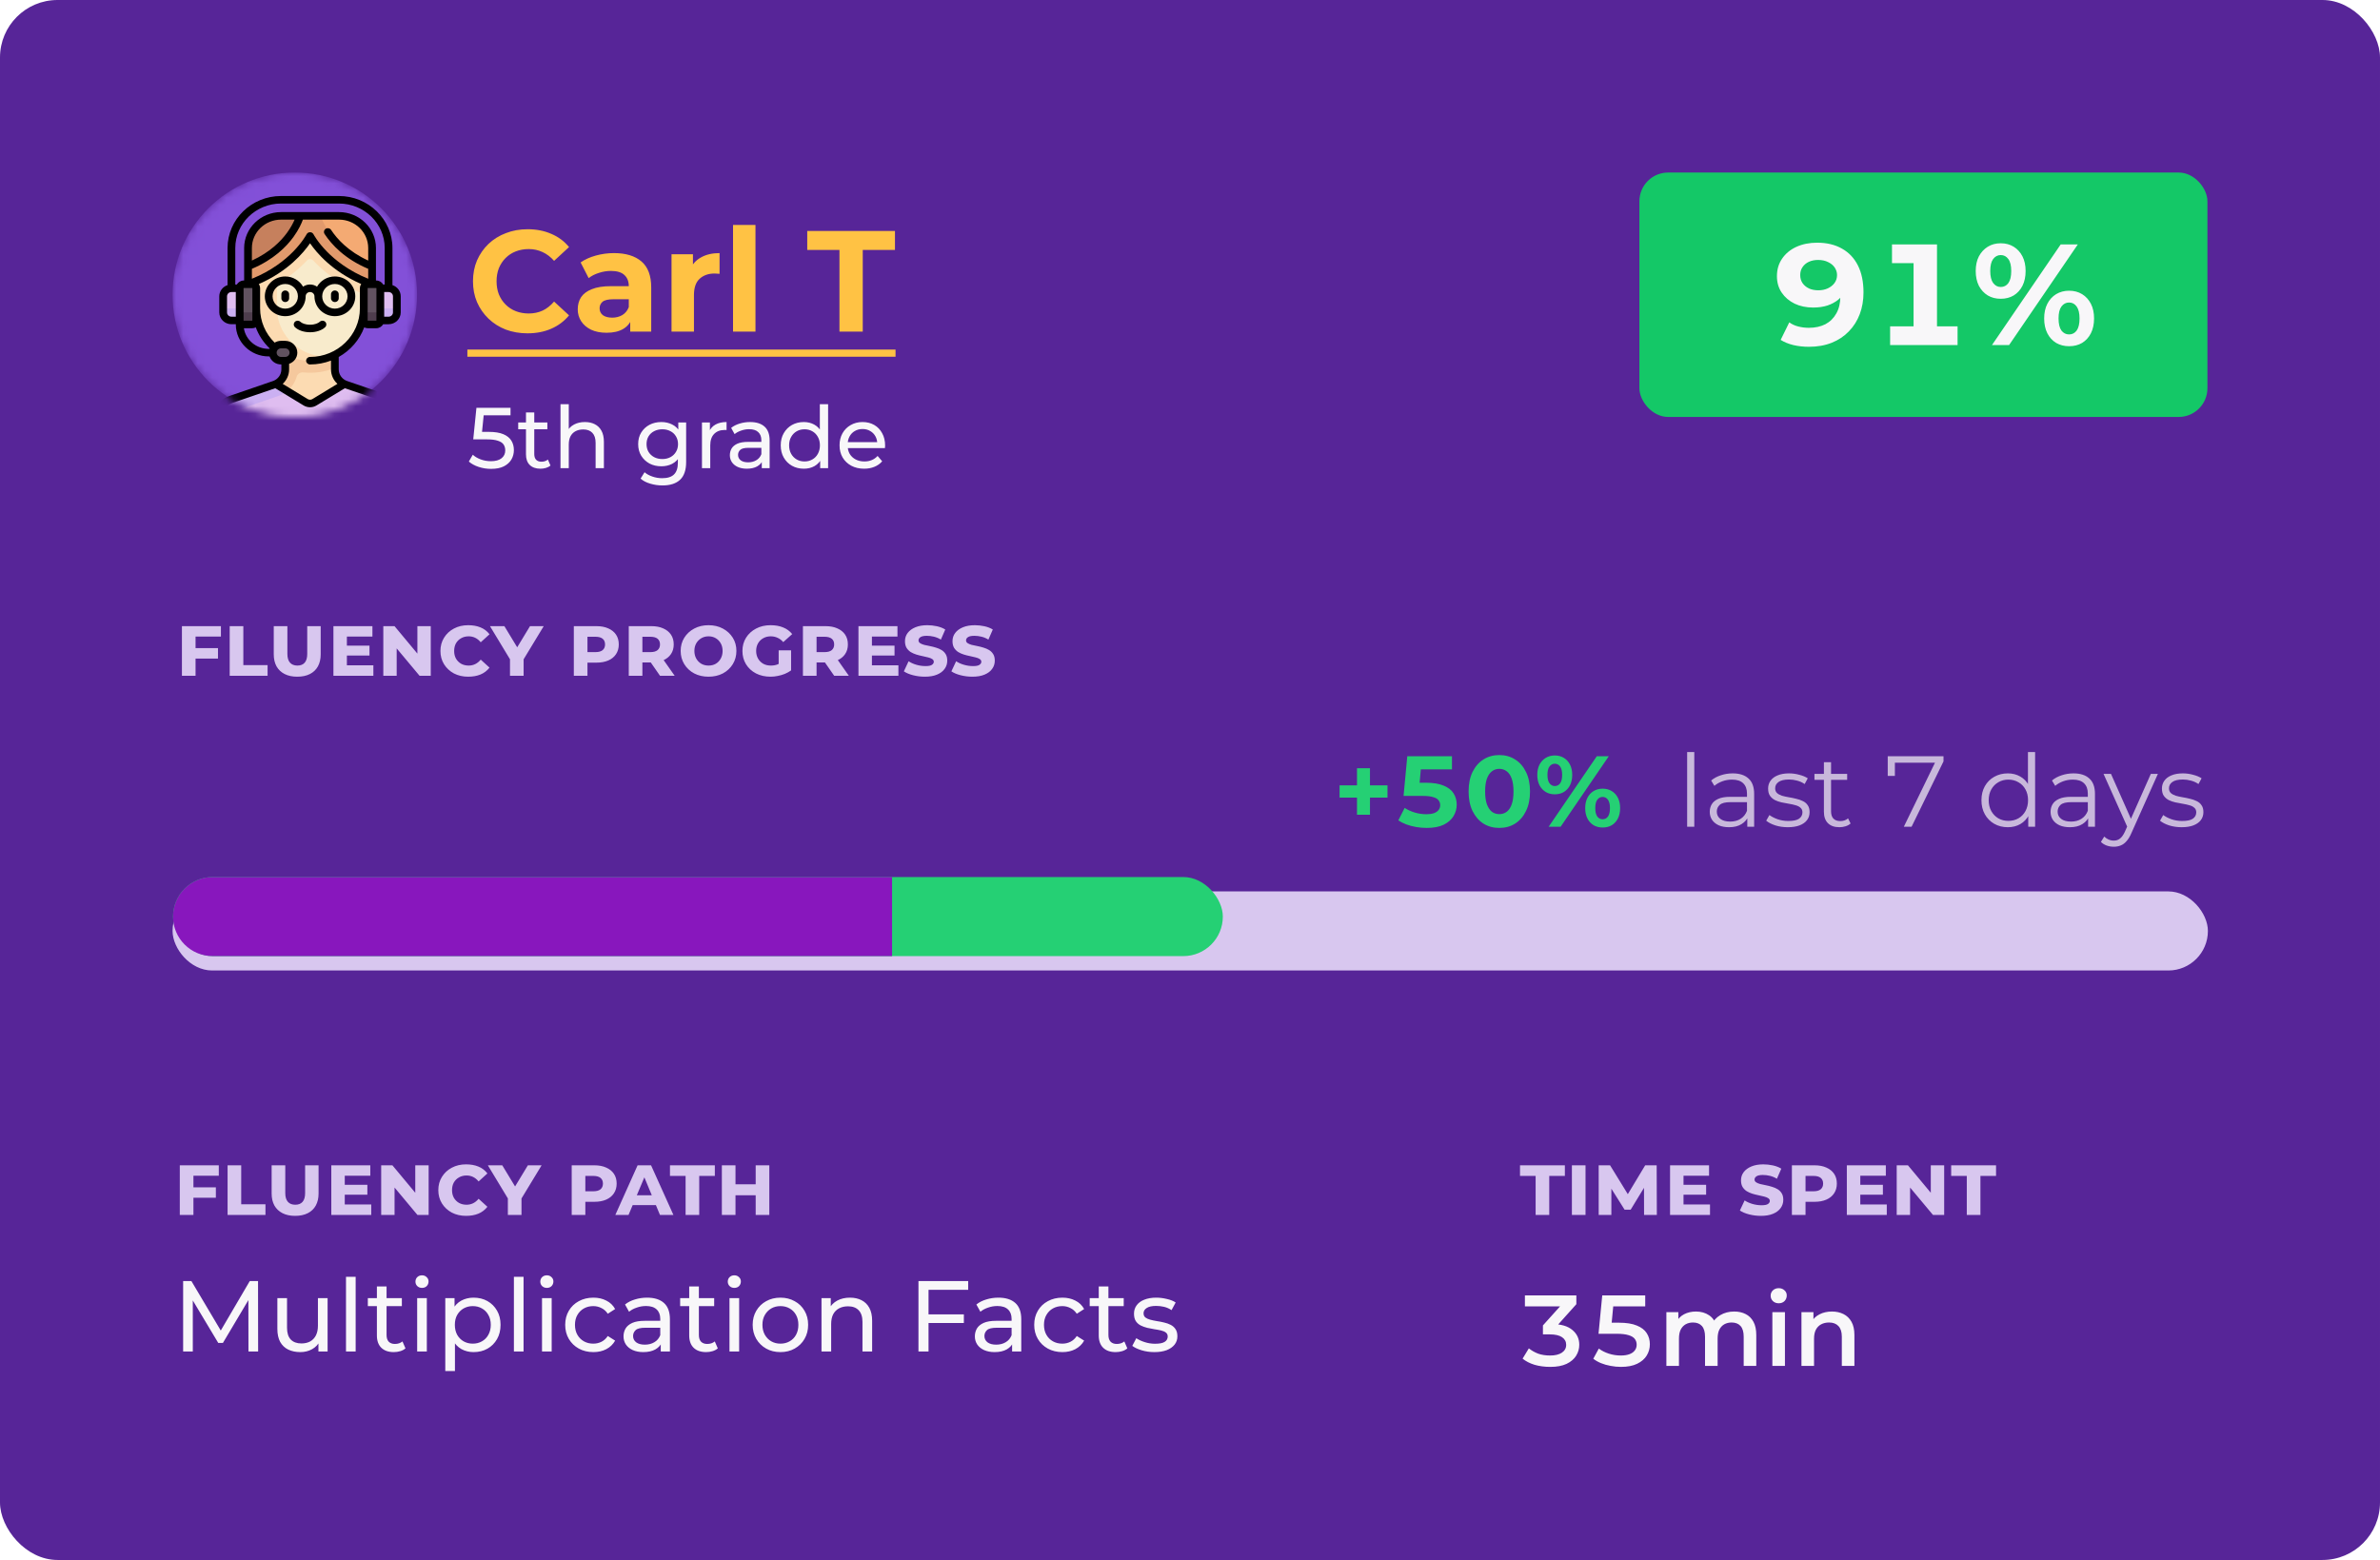 <?xml version="1.0" encoding="utf-8"?><svg width="331" height="217" viewBox="0 0 331 217" fill="none" xmlns="http://www.w3.org/2000/svg">
<g clip-path="url(#clip0_3243_2954)">
<rect width="331" height="217" rx="8" fill="#572598"/>
<mask id="mask0_3243_2954" style="mask-type:alpha" maskUnits="userSpaceOnUse" x="24" y="24" width="34" height="34">
<circle cx="41" cy="41" r="16.5" fill="#D9D9D9" stroke="black"/>
</mask>
<g mask="url(#mask0_3243_2954)">
<circle cx="41" cy="41" r="17" fill="#8350D8"/>
<path d="M46.573 51.388V50.59H40.298L38.888 54.216L42.979 59.443L47.905 53.418C47.099 53.054 46.573 52.265 46.573 51.388Z" fill="#FCDBB2"/>
<path d="M38.136 53.498L37.797 53.614L38.489 55.185L39.024 54.948C39.316 54.819 39.559 54.682 39.768 54.53C40.501 54.001 41.022 53.245 41.257 52.404C41.367 52.01 41.765 51.759 42.182 51.802C43.696 51.959 45.184 51.74 46.573 51.19V47.934H39.671V51.387C39.671 52.336 39.056 53.182 38.136 53.498Z" fill="#F5C89D"/>
<path d="M43.122 50.104C38.993 50.104 36.843 46.916 36.843 42.898V31.706H48.664L51.224 35.893L50.599 42.898C50.599 46.532 47.862 49.544 44.283 50.086C44.283 50.086 43.517 50.104 43.122 50.104Z" fill="#F8EBCC"/>
<path d="M35.645 42.898C35.645 46.916 38.993 50.174 43.122 50.174C44.02 50.174 44.877 50.012 45.674 49.73L44.372 49.533C41.036 49.031 38.521 46.178 38.521 42.898V39.843C38.521 39.65 38.629 39.469 38.81 39.359C40.274 38.473 41.583 37.418 42.7 36.222C42.808 36.106 42.957 36.043 43.12 36.043C43.286 36.043 43.438 36.108 43.548 36.226C44.818 37.587 47.035 39.49 50.382 40.825L50.6 40.912V31.706H35.645V42.898Z" fill="#FCDBB2"/>
<path d="M34.494 39.54C40.821 37.302 43.122 32.825 43.122 32.825C43.122 32.825 45.423 37.302 51.749 39.54V37.018L44.564 30.027H41.68L34.494 37.018V39.54Z" fill="#E29A6C"/>
<path d="M47.149 30.027H44.564C45.848 33.224 48.464 35.769 51.75 37.018V34.504C51.75 32.031 49.69 30.027 47.149 30.027Z" fill="#F4AA73"/>
<path d="M39.096 30.027H41.68C40.396 33.224 37.78 35.769 34.494 37.018V34.504C34.494 32.031 36.554 30.027 39.096 30.027Z" fill="#C6805D"/>
<path d="M52.9 43.458V40.1H54.051C54.686 40.1 55.201 40.601 55.201 41.219V42.898L52.9 43.458Z" fill="#DFBDF0"/>
<path d="M55.201 43.457C55.201 44.075 54.685 44.576 54.05 44.576H51.749V42.897H55.201V43.457Z" fill="#CBB0F2"/>
<path d="M39.671 47.934H39.096C38.46 47.934 37.945 48.435 37.945 49.053C37.945 49.672 38.46 50.173 39.096 50.173H39.671C40.306 50.173 40.821 49.672 40.821 49.053C40.821 48.435 40.306 47.934 39.671 47.934Z" fill="#615260"/>
<path d="M33.344 43.458V40.1H32.194C31.559 40.1 31.044 40.601 31.044 41.219V42.898L33.344 43.458Z" fill="#DFBDF0"/>
<path d="M31.044 43.457C31.044 44.075 31.559 44.576 32.194 44.576H34.495V42.897H31.044V43.457Z" fill="#CBB0F2"/>
<path d="M33.92 39.54H35.07C35.388 39.54 35.645 39.79 35.645 40.099V43.457L34.495 44.017L33.344 43.457V40.099C33.344 39.79 33.602 39.54 33.92 39.54Z" fill="#615260"/>
<path d="M33.344 43.457V44.576C33.344 44.885 33.602 45.136 33.92 45.136H35.07C35.388 45.136 35.645 44.885 35.645 44.576V43.457H33.344Z" fill="#4E3D4D"/>
<path d="M51.175 39.54H52.325C52.643 39.54 52.9 39.79 52.9 40.099V43.457L51.75 44.017L50.599 43.457V40.099C50.599 39.79 50.857 39.54 51.175 39.54Z" fill="#615260"/>
<path d="M50.599 43.457V44.576C50.599 44.885 50.857 45.136 51.175 45.136H52.325C52.643 45.136 52.9 44.885 52.9 44.576V43.457H50.599Z" fill="#4E3D4D"/>
<path d="M54.048 55.538L48.108 53.498C48.055 53.48 48.006 53.454 47.955 53.433L43.862 55.922C43.409 56.197 42.834 56.197 42.38 55.922L38.288 53.433C38.237 53.455 38.188 53.48 38.136 53.498L32.195 55.538C30.815 56.012 29.892 57.281 29.892 58.705L31.618 62.485H56.35V58.705C56.35 57.281 55.428 56.012 54.048 55.538Z" fill="#DFBDF0"/>
<path d="M32.77 57.122L38.71 55.082C39.156 54.929 39.556 54.698 39.908 54.418L38.288 53.433C38.238 53.455 38.189 53.48 38.136 53.498L32.196 55.538C30.816 56.012 29.893 57.281 29.893 58.705V62.485H31.619V58.705C31.619 57.994 32.082 57.358 32.77 57.122Z" fill="#CBB0F2"/>
<path d="M39.671 40.408C39.373 40.408 39.132 40.642 39.132 40.932V41.491C39.132 41.781 39.373 42.015 39.671 42.015C39.968 42.015 40.209 41.781 40.209 41.491V40.932C40.209 40.642 39.968 40.408 39.671 40.408Z" fill="black"/>
<path d="M45.224 45.508C45.436 45.305 45.438 44.973 45.23 44.767C45.021 44.562 44.68 44.559 44.469 44.763C44.272 44.951 43.801 45.171 43.121 45.171C42.441 45.171 41.97 44.951 41.773 44.763C41.562 44.559 41.221 44.562 41.013 44.767C40.804 44.973 40.806 45.305 41.018 45.508C41.481 45.953 42.267 46.218 43.121 46.218C43.975 46.218 44.761 45.953 45.224 45.508Z" fill="black"/>
<path d="M42.509 41.219C42.509 40.891 42.784 40.623 43.121 40.623C43.459 40.623 43.734 40.891 43.734 41.219C43.734 42.742 45.007 43.981 46.572 43.981C48.138 43.981 49.411 42.742 49.411 41.219C49.411 39.696 48.138 38.457 46.572 38.457C45.508 38.457 44.578 39.031 44.093 39.877C43.818 39.688 43.483 39.576 43.121 39.576C42.76 39.576 42.425 39.688 42.15 39.877C41.664 39.031 40.735 38.457 39.67 38.457C38.105 38.457 36.832 39.696 36.832 41.219C36.832 42.742 38.105 43.981 39.67 43.981C41.236 43.981 42.509 42.742 42.509 41.219ZM46.572 39.504C47.544 39.504 48.335 40.274 48.335 41.219C48.335 42.165 47.544 42.934 46.572 42.934C45.601 42.934 44.81 42.165 44.81 41.219C44.81 40.274 45.601 39.504 46.572 39.504ZM39.67 42.934C38.699 42.934 37.908 42.165 37.908 41.219C37.908 40.274 38.699 39.504 39.67 39.504C40.642 39.504 41.433 40.274 41.433 41.219C41.433 42.165 40.642 42.934 39.67 42.934Z" fill="black"/>
<path d="M46.572 42.015C46.869 42.015 47.11 41.781 47.11 41.491V40.932C47.11 40.642 46.869 40.408 46.572 40.408C46.275 40.408 46.034 40.642 46.034 40.932V41.491C46.034 41.781 46.275 42.015 46.572 42.015Z" fill="black"/>
<path d="M54.227 55.045L48.286 53.005C47.583 52.763 47.11 52.113 47.11 51.388V49.656C48.739 48.739 50.008 47.282 50.655 45.538C50.808 45.616 50.982 45.66 51.166 45.66H52.316C52.735 45.66 53.1 45.434 53.29 45.101H54.042C54.973 45.101 55.73 44.364 55.73 43.458V41.219C55.73 40.496 55.248 39.882 54.58 39.663V34.504C54.58 30.512 51.242 27.265 47.14 27.265H39.087C34.985 27.265 31.647 30.512 31.647 34.504V39.662C30.979 39.882 30.497 40.496 30.497 41.219V43.458C30.497 44.364 31.254 45.1 32.185 45.1H32.797V45.137C32.797 47.585 34.845 49.578 37.362 49.578H37.487C37.713 50.227 38.344 50.697 39.087 50.697H39.132V51.388C39.132 52.113 38.659 52.763 37.956 53.005L32.016 55.045C30.424 55.592 29.354 57.062 29.354 58.705V62.485C29.354 62.774 29.595 63.009 29.892 63.009C30.189 63.009 30.43 62.774 30.43 62.485V58.705C30.43 58.337 30.504 57.981 30.64 57.652L33.217 59.444C33.679 59.765 33.955 60.286 33.955 60.839V62.485C33.955 62.774 34.196 63.009 34.493 63.009C34.791 63.009 35.032 62.774 35.032 62.485V60.839C35.032 59.949 34.587 59.109 33.843 58.591L31.219 56.768C31.531 56.443 31.924 56.187 32.374 56.032L38.281 54.004L42.226 56.402C42.498 56.568 42.81 56.65 43.121 56.65C43.433 56.65 43.744 56.568 44.016 56.402L47.961 54.004L53.869 56.032C54.319 56.187 54.711 56.443 55.023 56.768L52.4 58.591C51.655 59.109 51.211 59.949 51.211 60.839V62.485C51.211 62.774 51.452 63.009 51.749 63.009C52.046 63.009 52.287 62.774 52.287 62.485V60.839C52.287 60.286 52.563 59.765 53.025 59.444L55.603 57.652C55.738 57.981 55.812 58.337 55.812 58.705V62.485C55.812 62.774 56.053 63.009 56.35 63.009C56.647 63.009 56.888 62.774 56.888 62.485V58.705C56.888 57.062 55.819 55.591 54.227 55.045ZM33.874 44.577V40.1C33.874 40.08 33.89 40.064 33.911 40.064H35.061C35.082 40.064 35.098 40.08 35.098 40.1V44.577C35.098 44.597 35.082 44.613 35.061 44.613H33.911C33.89 44.613 33.874 44.597 33.874 44.577ZM35.032 38.775V37.395C38.071 36.116 39.849 34.292 40.812 32.965C41.57 31.922 41.955 31.022 42.125 30.55H47.147C49.388 30.55 51.21 32.324 51.21 34.504V36.246C48.453 34.985 46.888 33.258 46.046 31.982C45.886 31.739 45.553 31.668 45.303 31.825C45.053 31.981 44.98 32.305 45.141 32.548C46.107 34.012 47.937 36.018 51.21 37.395V38.775C48.46 37.67 46.593 36.143 45.484 35.015C44.176 33.683 43.607 32.6 43.602 32.591C43.511 32.413 43.325 32.302 43.122 32.302C43.121 32.302 43.121 32.302 43.121 32.302C42.918 32.302 42.732 32.413 42.64 32.59C42.635 32.6 42.066 33.683 40.758 35.015C39.649 36.144 37.782 37.67 35.032 38.775ZM35.032 36.246V34.504C35.032 32.324 36.854 30.55 39.095 30.55H40.972C40.78 31 40.446 31.662 39.902 32.403C39.066 33.543 37.56 35.089 35.032 36.246ZM52.316 44.613H51.166C51.145 44.613 51.129 44.597 51.129 44.577V40.1C51.129 40.08 51.145 40.064 51.166 40.064H52.316C52.337 40.064 52.353 40.08 52.353 40.1V44.577C52.353 44.597 52.337 44.613 52.316 44.613ZM54.654 43.458C54.654 43.786 54.379 44.053 54.042 44.053H53.43V40.624H54.042C54.38 40.624 54.654 40.891 54.654 41.219V43.458ZM39.087 28.312H47.14C50.649 28.312 53.504 31.09 53.504 34.504V39.576H53.29C53.1 39.243 52.735 39.017 52.316 39.017H52.287V34.504C52.287 31.746 49.981 29.503 47.147 29.503H39.095C36.261 29.503 33.955 31.746 33.955 34.504V39.017H33.911C33.492 39.017 33.127 39.243 32.937 39.576H32.723V34.504C32.724 31.09 35.578 28.312 39.087 28.312ZM32.185 44.053C31.848 44.053 31.573 43.786 31.573 43.458V41.219C31.573 40.891 31.848 40.624 32.185 40.624H32.797V44.053H32.185ZM33.915 45.66H35.061C35.246 45.66 35.42 45.615 35.574 45.538C35.98 46.636 36.638 47.643 37.509 48.472C37.501 48.491 37.494 48.511 37.487 48.53H37.362C35.621 48.53 34.175 47.284 33.915 45.66ZM38.475 49.054C38.475 48.726 38.75 48.458 39.087 48.458H39.663C40 48.458 40.275 48.726 40.275 49.054C40.275 49.383 40 49.65 39.663 49.65H39.087C38.75 49.65 38.475 49.382 38.475 49.054ZM43.446 55.514C43.248 55.634 42.994 55.634 42.797 55.514L39.315 53.397C39.872 52.886 40.208 52.164 40.208 51.388V50.608C40.872 50.387 41.351 49.774 41.351 49.054C41.351 48.148 40.593 47.411 39.663 47.411H39.087C38.76 47.411 38.454 47.503 38.195 47.66C36.907 46.399 36.175 44.683 36.175 42.898C36.175 42.898 36.175 42.898 36.175 42.898V40.1C36.175 39.883 36.108 39.682 35.995 39.513C40.057 37.741 42.234 35.133 43.121 33.84C44.007 35.132 46.181 37.736 50.235 39.508C50.12 39.678 50.053 39.881 50.053 40.1V42.888C50.053 42.893 50.052 42.898 50.052 42.903C50.049 46.623 46.936 49.65 43.113 49.65C42.816 49.65 42.575 49.884 42.575 50.173C42.575 50.462 42.816 50.697 43.113 50.697C44.143 50.697 45.128 50.507 46.034 50.16V51.388C46.034 52.164 46.37 52.886 46.927 53.397L43.446 55.514Z" fill="black"/>
</g>
<g filter="url(#filter0_d_3243_2954)">
<path d="M73.36 43.24C72.28 43.24 71.273 43.067 70.34 42.72C69.42 42.36 68.62 41.853 67.94 41.2C67.26 40.547 66.727 39.78 66.34 38.9C65.967 38.02 65.78 37.053 65.78 36C65.78 34.947 65.967 33.98 66.34 33.1C66.727 32.22 67.26 31.453 67.94 30.8C68.633 30.147 69.44 29.647 70.36 29.3C71.28 28.94 72.287 28.76 73.38 28.76C74.593 28.76 75.687 28.973 76.66 29.4C77.647 29.813 78.473 30.427 79.14 31.24L77.06 33.16C76.58 32.613 76.047 32.207 75.46 31.94C74.873 31.66 74.233 31.52 73.54 31.52C72.887 31.52 72.287 31.627 71.74 31.84C71.193 32.053 70.72 32.36 70.32 32.76C69.92 33.16 69.607 33.633 69.38 34.18C69.167 34.727 69.06 35.333 69.06 36C69.06 36.667 69.167 37.273 69.38 37.82C69.607 38.367 69.92 38.84 70.32 39.24C70.72 39.64 71.193 39.947 71.74 40.16C72.287 40.373 72.887 40.48 73.54 40.48C74.233 40.48 74.873 40.347 75.46 40.08C76.047 39.8 76.58 39.38 77.06 38.82L79.14 40.74C78.473 41.553 77.647 42.173 76.66 42.6C75.687 43.027 74.587 43.24 73.36 43.24ZM87.649 43V40.9L87.449 40.44V36.68C87.449 36.013 87.243 35.493 86.829 35.12C86.429 34.747 85.809 34.56 84.969 34.56C84.396 34.56 83.829 34.653 83.269 34.84C82.723 35.013 82.256 35.253 81.869 35.56L80.749 33.38C81.336 32.967 82.043 32.647 82.869 32.42C83.696 32.193 84.536 32.08 85.389 32.08C87.029 32.08 88.303 32.467 89.209 33.24C90.116 34.013 90.569 35.22 90.569 36.86V43H87.649ZM84.369 43.16C83.529 43.16 82.809 43.02 82.209 42.74C81.609 42.447 81.149 42.053 80.829 41.56C80.509 41.067 80.349 40.513 80.349 39.9C80.349 39.26 80.503 38.7 80.809 38.22C81.129 37.74 81.629 37.367 82.309 37.1C82.989 36.82 83.876 36.68 84.969 36.68H87.829V38.5H85.309C84.576 38.5 84.069 38.62 83.789 38.86C83.523 39.1 83.389 39.4 83.389 39.76C83.389 40.16 83.543 40.48 83.849 40.72C84.169 40.947 84.603 41.06 85.149 41.06C85.669 41.06 86.136 40.94 86.549 40.7C86.963 40.447 87.263 40.08 87.449 39.6L87.929 41.04C87.703 41.733 87.289 42.26 86.689 42.62C86.089 42.98 85.316 43.16 84.369 43.16ZM93.393 43V32.24H96.373V35.28L95.953 34.4C96.273 33.64 96.787 33.067 97.493 32.68C98.2 32.28 99.06 32.08 100.073 32.08V34.96C99.94 34.947 99.82 34.94 99.713 34.94C99.606 34.927 99.493 34.92 99.373 34.92C98.52 34.92 97.826 35.167 97.293 35.66C96.773 36.14 96.513 36.893 96.513 37.92V43H93.393ZM101.948 43V28.16H105.068V43H101.948ZM116.748 43V31.64H112.268V29H124.468V31.64H119.988V43H116.748Z" fill="#FFC244"/>
<path d="M65 45.5H124.548V46.5H65V45.5Z" fill="#FFC244"/>
</g>
<g filter="url(#filter1_d_3243_2954)">
<path d="M68.288 62.096C67.696 62.096 67.12 62.004 66.56 61.82C66.008 61.636 65.556 61.388 65.204 61.076L65.756 60.128C66.036 60.392 66.4 60.608 66.848 60.776C67.296 60.944 67.772 61.028 68.276 61.028C68.916 61.028 69.408 60.892 69.752 60.62C70.096 60.348 70.268 59.984 70.268 59.528C70.268 59.216 70.192 58.944 70.04 58.712C69.888 58.48 69.624 58.304 69.248 58.184C68.88 58.056 68.372 57.992 67.724 57.992H65.816L66.26 53.6H71V54.644H66.704L67.328 54.056L66.98 57.524L66.356 56.948H67.976C68.816 56.948 69.492 57.056 70.004 57.272C70.516 57.488 70.888 57.788 71.12 58.172C71.352 58.548 71.468 58.984 71.468 59.48C71.468 59.96 71.352 60.4 71.12 60.8C70.888 61.192 70.536 61.508 70.064 61.748C69.6 61.98 69.008 62.096 68.288 62.096ZM75.167 62.072C74.527 62.072 74.031 61.9 73.679 61.556C73.327 61.212 73.151 60.72 73.151 60.08V54.248H74.303V60.032C74.303 60.376 74.387 60.64 74.555 60.824C74.731 61.008 74.979 61.1 75.299 61.1C75.659 61.1 75.959 61 76.199 60.8L76.559 61.628C76.383 61.78 76.171 61.892 75.923 61.964C75.683 62.036 75.431 62.072 75.167 62.072ZM72.071 56.588V55.64H76.127V56.588H72.071ZM81.347 55.58C81.867 55.58 82.323 55.68 82.715 55.88C83.115 56.08 83.427 56.384 83.651 56.792C83.875 57.2 83.987 57.716 83.987 58.34V62H82.835V58.472C82.835 57.856 82.683 57.392 82.379 57.08C82.083 56.768 81.663 56.612 81.119 56.612C80.711 56.612 80.355 56.692 80.051 56.852C79.747 57.012 79.511 57.248 79.343 57.56C79.183 57.872 79.103 58.26 79.103 58.724V62H77.951V53.096H79.103V57.356L78.875 56.9C79.083 56.484 79.403 56.16 79.835 55.928C80.267 55.696 80.771 55.58 81.347 55.58ZM92.126 64.4C91.542 64.4 90.974 64.316 90.422 64.148C89.878 63.988 89.434 63.756 89.09 63.452L89.642 62.564C89.938 62.82 90.302 63.02 90.734 63.164C91.166 63.316 91.618 63.392 92.09 63.392C92.842 63.392 93.394 63.216 93.746 62.864C94.098 62.512 94.274 61.976 94.274 61.256V59.912L94.394 58.652L94.334 57.38V55.64H95.426V61.136C95.426 62.256 95.146 63.08 94.586 63.608C94.026 64.136 93.206 64.4 92.126 64.4ZM91.982 61.736C91.366 61.736 90.814 61.608 90.326 61.352C89.846 61.088 89.462 60.724 89.174 60.26C88.894 59.796 88.754 59.26 88.754 58.652C88.754 58.036 88.894 57.5 89.174 57.044C89.462 56.58 89.846 56.22 90.326 55.964C90.814 55.708 91.366 55.58 91.982 55.58C92.526 55.58 93.022 55.692 93.47 55.916C93.918 56.132 94.274 56.468 94.538 56.924C94.81 57.38 94.946 57.956 94.946 58.652C94.946 59.34 94.81 59.912 94.538 60.368C94.274 60.824 93.918 61.168 93.47 61.4C93.022 61.624 92.526 61.736 91.982 61.736ZM92.114 60.728C92.538 60.728 92.914 60.64 93.242 60.464C93.57 60.288 93.826 60.044 94.01 59.732C94.202 59.42 94.298 59.06 94.298 58.652C94.298 58.244 94.202 57.884 94.01 57.572C93.826 57.26 93.57 57.02 93.242 56.852C92.914 56.676 92.538 56.588 92.114 56.588C91.69 56.588 91.31 56.676 90.974 56.852C90.646 57.02 90.386 57.26 90.194 57.572C90.01 57.884 89.918 58.244 89.918 58.652C89.918 59.06 90.01 59.42 90.194 59.732C90.386 60.044 90.646 60.288 90.974 60.464C91.31 60.64 91.69 60.728 92.114 60.728ZM97.627 62V55.64H98.731V57.368L98.623 56.936C98.799 56.496 99.095 56.16 99.511 55.928C99.927 55.696 100.439 55.58 101.047 55.58V56.696C100.999 56.688 100.951 56.684 100.903 56.684C100.863 56.684 100.823 56.684 100.783 56.684C100.167 56.684 99.679 56.868 99.319 57.236C98.959 57.604 98.779 58.136 98.779 58.832V62H97.627ZM105.946 62V60.656L105.886 60.404V58.112C105.886 57.624 105.742 57.248 105.454 56.984C105.174 56.712 104.75 56.576 104.182 56.576C103.806 56.576 103.438 56.64 103.078 56.768C102.718 56.888 102.414 57.052 102.166 57.26L101.686 56.396C102.014 56.132 102.406 55.932 102.862 55.796C103.326 55.652 103.81 55.58 104.314 55.58C105.186 55.58 105.858 55.792 106.33 56.216C106.802 56.64 107.038 57.288 107.038 58.16V62H105.946ZM103.858 62.072C103.386 62.072 102.97 61.992 102.61 61.832C102.258 61.672 101.986 61.452 101.794 61.172C101.602 60.884 101.506 60.56 101.506 60.2C101.506 59.856 101.586 59.544 101.746 59.264C101.914 58.984 102.182 58.76 102.55 58.592C102.926 58.424 103.43 58.34 104.062 58.34H106.078V59.168H104.11C103.534 59.168 103.146 59.264 102.946 59.456C102.746 59.648 102.646 59.88 102.646 60.152C102.646 60.464 102.77 60.716 103.018 60.908C103.266 61.092 103.61 61.184 104.05 61.184C104.482 61.184 104.858 61.088 105.178 60.896C105.506 60.704 105.742 60.424 105.886 60.056L106.114 60.848C105.962 61.224 105.694 61.524 105.31 61.748C104.926 61.964 104.442 62.072 103.858 62.072ZM111.798 62.072C111.182 62.072 110.63 61.936 110.142 61.664C109.662 61.392 109.282 61.012 109.002 60.524C108.722 60.036 108.582 59.468 108.582 58.82C108.582 58.172 108.722 57.608 109.002 57.128C109.282 56.64 109.662 56.26 110.142 55.988C110.63 55.716 111.182 55.58 111.798 55.58C112.334 55.58 112.818 55.7 113.25 55.94C113.682 56.18 114.026 56.54 114.282 57.02C114.546 57.5 114.678 58.1 114.678 58.82C114.678 59.54 114.55 60.14 114.294 60.62C114.046 61.1 113.706 61.464 113.274 61.712C112.842 61.952 112.35 62.072 111.798 62.072ZM111.894 61.064C112.294 61.064 112.654 60.972 112.974 60.788C113.302 60.604 113.558 60.344 113.742 60.008C113.934 59.664 114.03 59.268 114.03 58.82C114.03 58.364 113.934 57.972 113.742 57.644C113.558 57.308 113.302 57.048 112.974 56.864C112.654 56.68 112.294 56.588 111.894 56.588C111.486 56.588 111.122 56.68 110.802 56.864C110.482 57.048 110.226 57.308 110.034 57.644C109.842 57.972 109.746 58.364 109.746 58.82C109.746 59.268 109.842 59.664 110.034 60.008C110.226 60.344 110.482 60.604 110.802 60.788C111.122 60.972 111.486 61.064 111.894 61.064ZM114.066 62V60.284L114.138 58.808L114.018 57.332V53.096H115.17V62H114.066ZM120.182 62.072C119.502 62.072 118.902 61.932 118.382 61.652C117.87 61.372 117.47 60.988 117.182 60.5C116.902 60.012 116.762 59.452 116.762 58.82C116.762 58.188 116.898 57.628 117.17 57.14C117.45 56.652 117.83 56.272 118.31 56C118.798 55.72 119.346 55.58 119.954 55.58C120.57 55.58 121.114 55.716 121.586 55.988C122.058 56.26 122.426 56.644 122.69 57.14C122.962 57.628 123.098 58.2 123.098 58.856C123.098 58.904 123.094 58.96 123.086 59.024C123.086 59.088 123.082 59.148 123.074 59.204H117.662V58.376H122.474L122.006 58.664C122.014 58.256 121.93 57.892 121.754 57.572C121.578 57.252 121.334 57.004 121.022 56.828C120.718 56.644 120.362 56.552 119.954 56.552C119.554 56.552 119.198 56.644 118.886 56.828C118.574 57.004 118.33 57.256 118.154 57.584C117.978 57.904 117.89 58.272 117.89 58.688V58.88C117.89 59.304 117.986 59.684 118.178 60.02C118.378 60.348 118.654 60.604 119.006 60.788C119.358 60.972 119.762 61.064 120.218 61.064C120.594 61.064 120.934 61 121.238 60.872C121.55 60.744 121.822 60.552 122.054 60.296L122.69 61.04C122.402 61.376 122.042 61.632 121.61 61.808C121.186 61.984 120.71 62.072 120.182 62.072Z" fill="#F8F7F9"/>
</g>
<path d="M27.005 90.16H30.317V91.612H27.005V90.16ZM27.197 94H25.301V87.1H30.725V88.552H27.197V94ZM31.945 94V87.1H33.842V92.524H37.214V94H31.945ZM41.337 94.132C40.657 94.132 40.073 94.008 39.585 93.76C39.097 93.512 38.721 93.156 38.457 92.692C38.201 92.22 38.073 91.664 38.073 91.024V87.1H39.969V90.964C39.969 91.5 40.089 91.904 40.329 92.176C40.569 92.448 40.913 92.584 41.361 92.584C41.809 92.584 42.149 92.448 42.381 92.176C42.613 91.904 42.729 91.5 42.729 90.964V87.1H44.601V91.024C44.601 91.664 44.473 92.22 44.217 92.692C43.961 93.156 43.589 93.512 43.101 93.76C42.613 94.008 42.025 94.132 41.337 94.132ZM48.051 89.812H51.387V91.192H48.051V89.812ZM48.243 92.548H51.927V94H46.371V87.1H51.795V88.552H48.243V92.548ZM53.309 94V87.1H54.869L58.757 91.768H58.049V87.1H59.909V94H58.349L54.449 89.332H55.169V94H53.309ZM65.106 94.132C64.37 94.132 63.71 93.98 63.126 93.676C62.55 93.364 62.094 92.94 61.758 92.404C61.422 91.86 61.254 91.244 61.254 90.556C61.254 89.86 61.422 89.244 61.758 88.708C62.094 88.164 62.55 87.74 63.126 87.436C63.71 87.124 64.37 86.968 65.106 86.968C65.754 86.968 66.322 87.068 66.81 87.268C67.306 87.46 67.73 87.78 68.082 88.228L66.858 89.344C66.626 89.064 66.37 88.856 66.09 88.72C65.81 88.584 65.506 88.516 65.178 88.516C64.786 88.516 64.438 88.604 64.134 88.78C63.83 88.948 63.59 89.184 63.414 89.488C63.246 89.792 63.162 90.148 63.162 90.556C63.162 90.956 63.246 91.308 63.414 91.612C63.59 91.916 63.83 92.156 64.134 92.332C64.438 92.5 64.786 92.584 65.178 92.584C65.506 92.584 65.81 92.516 66.09 92.38C66.37 92.244 66.626 92.036 66.858 91.756L68.082 92.872C67.73 93.312 67.306 93.632 66.81 93.832C66.322 94.032 65.754 94.132 65.106 94.132ZM70.927 94V91.132L71.275 92.284L68.143 87.1H70.147L72.451 90.904H71.407L73.711 87.1H75.619L72.475 92.284L72.823 91.132V94H70.927ZM79.805 94V87.1H82.949C83.589 87.1 84.137 87.204 84.593 87.412C85.057 87.612 85.417 87.9 85.673 88.276C85.929 88.652 86.057 89.108 86.057 89.644C86.057 90.164 85.929 90.616 85.673 91C85.417 91.384 85.057 91.676 84.593 91.876C84.137 92.076 83.589 92.176 82.949 92.176H80.849L81.701 91.348V94H79.805ZM81.701 91.564L81.005 90.712H82.817C83.257 90.712 83.589 90.62 83.813 90.436C84.037 90.244 84.149 89.98 84.149 89.644C84.149 89.3 84.037 89.036 83.813 88.852C83.589 88.668 83.257 88.576 82.817 88.576H81.005L81.701 87.724V91.564ZM87.445 94V87.1H90.59C91.23 87.1 91.778 87.204 92.234 87.412C92.698 87.612 93.058 87.9 93.314 88.276C93.57 88.652 93.698 89.108 93.698 89.644C93.698 90.164 93.57 90.612 93.314 90.988C93.058 91.364 92.698 91.652 92.234 91.852C91.778 92.052 91.23 92.152 90.59 92.152H88.49L89.341 91.348V94H87.445ZM91.79 94L90.049 91.492H92.066L93.829 94H91.79ZM89.341 91.564L88.645 90.712H90.457C90.897 90.712 91.23 90.62 91.454 90.436C91.677 90.244 91.79 89.98 91.79 89.644C91.79 89.3 91.677 89.036 91.454 88.852C91.23 88.668 90.897 88.576 90.457 88.576H88.645L89.341 87.724V91.564ZM98.54 94.132C97.796 94.132 97.132 93.98 96.548 93.676C95.964 93.364 95.504 92.936 95.168 92.392C94.832 91.848 94.664 91.232 94.664 90.544C94.664 89.856 94.832 89.244 95.168 88.708C95.504 88.172 95.964 87.748 96.548 87.436C97.132 87.124 97.796 86.968 98.54 86.968C99.284 86.968 99.948 87.124 100.532 87.436C101.116 87.748 101.576 88.172 101.912 88.708C102.248 89.244 102.416 89.856 102.416 90.544C102.416 91.232 102.248 91.848 101.912 92.392C101.576 92.936 101.116 93.364 100.532 93.676C99.948 93.98 99.284 94.132 98.54 94.132ZM98.54 92.584C98.924 92.584 99.26 92.5 99.548 92.332C99.844 92.156 100.076 91.912 100.244 91.6C100.412 91.288 100.496 90.94 100.496 90.556C100.496 90.156 100.412 89.804 100.244 89.5C100.076 89.196 99.844 88.956 99.548 88.78C99.26 88.604 98.924 88.516 98.54 88.516C98.164 88.516 97.828 88.604 97.532 88.78C97.236 88.956 97 89.196 96.824 89.5C96.656 89.804 96.572 90.152 96.572 90.544C96.572 90.936 96.656 91.288 96.824 91.6C97 91.912 97.236 92.156 97.532 92.332C97.828 92.5 98.164 92.584 98.54 92.584ZM110.022 93.256C109.766 93.44 109.478 93.6 109.158 93.736C108.846 93.864 108.518 93.96 108.174 94.024C107.838 94.096 107.506 94.132 107.178 94.132C106.41 94.132 105.73 93.98 105.138 93.676C104.546 93.364 104.082 92.936 103.746 92.392C103.418 91.848 103.254 91.236 103.254 90.556C103.254 89.86 103.422 89.244 103.758 88.708C104.094 88.172 104.558 87.748 105.15 87.436C105.742 87.124 106.414 86.968 107.166 86.968C107.838 86.968 108.422 87.072 108.918 87.28C109.422 87.48 109.842 87.788 110.178 88.204L108.93 89.32C108.698 89.048 108.434 88.848 108.138 88.72C107.85 88.584 107.534 88.516 107.19 88.516C106.798 88.516 106.45 88.604 106.146 88.78C105.842 88.948 105.602 89.184 105.426 89.488C105.25 89.792 105.162 90.148 105.162 90.556C105.162 90.948 105.25 91.3 105.426 91.612C105.602 91.916 105.842 92.156 106.146 92.332C106.45 92.5 106.806 92.584 107.214 92.584C107.55 92.584 107.854 92.532 108.126 92.428C108.406 92.324 108.682 92.168 108.954 91.96L110.022 93.256ZM108.294 93.28V90.46H110.022V93.256L108.294 93.28ZM111.668 94V87.1H114.812C115.452 87.1 116 87.204 116.456 87.412C116.92 87.612 117.28 87.9 117.536 88.276C117.792 88.652 117.92 89.108 117.92 89.644C117.92 90.164 117.792 90.612 117.536 90.988C117.28 91.364 116.92 91.652 116.456 91.852C116 92.052 115.452 92.152 114.812 92.152H112.712L113.564 91.348V94H111.668ZM116.012 94L114.272 91.492H116.288L118.052 94H116.012ZM113.564 91.564L112.868 90.712H114.68C115.12 90.712 115.452 90.62 115.676 90.436C115.9 90.244 116.012 89.98 116.012 89.644C116.012 89.3 115.9 89.036 115.676 88.852C115.452 88.668 115.12 88.576 114.68 88.576H112.868L113.564 87.724V91.564ZM121.071 89.812H124.407V91.192H121.071V89.812ZM121.263 92.548H124.947V94H119.391V87.1H124.815V88.552H121.263V92.548ZM131.74 91.9C131.74 92.332 131.616 92.716 131.368 93.052C131.128 93.388 130.776 93.652 130.312 93.844C129.856 94.036 129.292 94.132 128.62 94.132C128.068 94.132 127.524 94.064 126.988 93.928C126.46 93.792 126.032 93.612 125.704 93.388L126.364 91.984C126.676 92.192 127.04 92.356 127.456 92.476C127.872 92.596 128.296 92.656 128.728 92.656C129.152 92.656 129.448 92.596 129.616 92.476C129.784 92.356 129.868 92.216 129.868 92.056C129.868 91.896 129.792 91.768 129.64 91.672C129.496 91.576 129.304 91.5 129.064 91.444C128.832 91.38 128.572 91.32 128.284 91.264C128.004 91.208 127.72 91.136 127.432 91.048C127.152 90.96 126.892 90.844 126.652 90.7C126.42 90.548 126.228 90.352 126.076 90.112C125.932 89.864 125.86 89.556 125.86 89.188C125.86 88.756 125.984 88.376 126.232 88.048C126.488 87.712 126.848 87.448 127.312 87.256C127.776 87.064 128.328 86.968 128.968 86.968C129.4 86.968 129.84 87.016 130.288 87.112C130.736 87.208 131.128 87.36 131.464 87.568L130.852 88.972C130.54 88.78 130.216 88.644 129.88 88.564C129.552 88.484 129.224 88.444 128.896 88.444C128.496 88.444 128.204 88.504 128.02 88.624C127.836 88.744 127.744 88.896 127.744 89.08C127.744 89.24 127.816 89.368 127.96 89.464C128.104 89.56 128.292 89.64 128.524 89.704C128.764 89.76 129.028 89.816 129.316 89.872C129.604 89.928 129.888 90 130.168 90.088C130.448 90.168 130.708 90.28 130.948 90.424C131.188 90.568 131.38 90.76 131.524 91C131.668 91.232 131.74 91.532 131.74 91.9ZM138.35 91.9C138.35 92.332 138.226 92.716 137.978 93.052C137.738 93.388 137.386 93.652 136.922 93.844C136.466 94.036 135.902 94.132 135.23 94.132C134.678 94.132 134.134 94.064 133.598 93.928C133.07 93.792 132.642 93.612 132.314 93.388L132.974 91.984C133.286 92.192 133.65 92.356 134.066 92.476C134.482 92.596 134.906 92.656 135.338 92.656C135.762 92.656 136.058 92.596 136.226 92.476C136.394 92.356 136.478 92.216 136.478 92.056C136.478 91.896 136.402 91.768 136.25 91.672C136.106 91.576 135.914 91.5 135.674 91.444C135.442 91.38 135.182 91.32 134.894 91.264C134.614 91.208 134.33 91.136 134.042 91.048C133.762 90.96 133.502 90.844 133.262 90.7C133.03 90.548 132.838 90.352 132.686 90.112C132.542 89.864 132.47 89.556 132.47 89.188C132.47 88.756 132.594 88.376 132.842 88.048C133.098 87.712 133.458 87.448 133.922 87.256C134.386 87.064 134.938 86.968 135.578 86.968C136.01 86.968 136.45 87.016 136.898 87.112C137.346 87.208 137.738 87.36 138.074 87.568L137.462 88.972C137.15 88.78 136.826 88.644 136.49 88.564C136.162 88.484 135.834 88.444 135.506 88.444C135.106 88.444 134.814 88.504 134.63 88.624C134.446 88.744 134.354 88.896 134.354 89.08C134.354 89.24 134.426 89.368 134.57 89.464C134.714 89.56 134.902 89.64 135.134 89.704C135.374 89.76 135.638 89.816 135.926 89.872C136.214 89.928 136.498 90 136.778 90.088C137.058 90.168 137.318 90.28 137.558 90.424C137.798 90.568 137.99 90.76 138.134 91C138.278 91.232 138.35 91.532 138.35 91.9Z" fill="#D8C7EF"/>
<g filter="url(#filter2_i_3243_2954)">
<rect x="24" y="122" width="283.066" height="11" rx="5.5" fill="#D8C7EF"/>
</g>
<rect x="24.066" y="122" width="146" height="11" rx="5.5" fill="#25D074"/>
<path d="M24.066 127.5C24.066 124.462 26.529 122 29.566 122H124.066V133H29.566C26.529 133 24.066 130.538 24.066 127.5V127.5Z" fill="#8817BD"/>
<path d="M188.725 113.334V106.866H190.531V113.334H188.725ZM186.303 110.954V109.246H192.967V110.954H186.303ZM198.421 115.168C197.927 115.168 197.437 115.126 196.951 115.042C196.466 114.958 196.009 114.837 195.579 114.678C195.159 114.519 194.791 114.333 194.473 114.118L195.355 112.382C195.757 112.653 196.223 112.867 196.755 113.026C197.287 113.185 197.829 113.264 198.379 113.264C198.781 113.264 199.121 113.217 199.401 113.124C199.691 113.021 199.91 112.877 200.059 112.69C200.218 112.494 200.297 112.265 200.297 112.004C200.297 111.743 200.223 111.519 200.073 111.332C199.933 111.136 199.686 110.987 199.331 110.884C198.977 110.772 198.487 110.716 197.861 110.716H195.201L195.719 105.2H201.935V107.02H196.517L197.693 105.984L197.343 109.918L196.181 108.882H198.267C199.313 108.882 200.153 109.017 200.787 109.288C201.422 109.549 201.879 109.909 202.159 110.366C202.449 110.823 202.593 111.346 202.593 111.934C202.593 112.503 202.444 113.035 202.145 113.53C201.856 114.015 201.403 114.412 200.787 114.72C200.171 115.019 199.383 115.168 198.421 115.168ZM208.518 115.168C207.687 115.168 206.95 114.967 206.306 114.566C205.671 114.155 205.167 113.572 204.794 112.816C204.43 112.06 204.248 111.155 204.248 110.1C204.248 109.036 204.43 108.131 204.794 107.384C205.167 106.628 205.671 106.049 206.306 105.648C206.95 105.237 207.687 105.032 208.518 105.032C209.349 105.032 210.081 105.237 210.716 105.648C211.36 106.049 211.864 106.628 212.228 107.384C212.601 108.131 212.788 109.036 212.788 110.1C212.788 111.155 212.601 112.06 212.228 112.816C211.864 113.572 211.36 114.155 210.716 114.566C210.081 114.967 209.349 115.168 208.518 115.168ZM208.518 113.25C208.901 113.25 209.241 113.143 209.54 112.928C209.839 112.704 210.072 112.359 210.24 111.892C210.408 111.425 210.492 110.828 210.492 110.1C210.492 109.372 210.408 108.775 210.24 108.308C210.072 107.841 209.839 107.501 209.54 107.286C209.241 107.062 208.901 106.95 208.518 106.95C208.135 106.95 207.795 107.062 207.496 107.286C207.207 107.501 206.973 107.841 206.796 108.308C206.628 108.775 206.544 109.372 206.544 110.1C206.544 110.828 206.628 111.425 206.796 111.892C206.973 112.359 207.207 112.704 207.496 112.928C207.795 113.143 208.135 113.25 208.518 113.25ZM215.381 115L222.073 105.2H223.739L217.047 115H215.381ZM216.235 110.492C215.759 110.492 215.339 110.385 214.975 110.17C214.611 109.946 214.322 109.633 214.107 109.232C213.902 108.821 213.799 108.341 213.799 107.79C213.799 107.239 213.902 106.763 214.107 106.362C214.322 105.961 214.611 105.648 214.975 105.424C215.339 105.2 215.759 105.088 216.235 105.088C216.711 105.088 217.131 105.2 217.495 105.424C217.859 105.648 218.144 105.961 218.349 106.362C218.554 106.763 218.657 107.239 218.657 107.79C218.657 108.341 218.554 108.821 218.349 109.232C218.144 109.633 217.859 109.946 217.495 110.17C217.131 110.385 216.711 110.492 216.235 110.492ZM216.235 109.344C216.543 109.344 216.79 109.218 216.977 108.966C217.164 108.705 217.257 108.313 217.257 107.79C217.257 107.267 217.164 106.88 216.977 106.628C216.79 106.367 216.543 106.236 216.235 106.236C215.936 106.236 215.689 106.367 215.493 106.628C215.306 106.88 215.213 107.267 215.213 107.79C215.213 108.303 215.306 108.691 215.493 108.952C215.689 109.213 215.936 109.344 216.235 109.344ZM222.885 115.112C222.418 115.112 221.998 115.005 221.625 114.79C221.261 114.566 220.976 114.253 220.771 113.852C220.566 113.441 220.463 112.961 220.463 112.41C220.463 111.859 220.566 111.383 220.771 110.982C220.976 110.581 221.261 110.268 221.625 110.044C221.998 109.82 222.418 109.708 222.885 109.708C223.37 109.708 223.795 109.82 224.159 110.044C224.523 110.268 224.808 110.581 225.013 110.982C225.218 111.383 225.321 111.859 225.321 112.41C225.321 112.961 225.218 113.441 225.013 113.852C224.808 114.253 224.523 114.566 224.159 114.79C223.795 115.005 223.37 115.112 222.885 115.112ZM222.885 113.964C223.193 113.964 223.44 113.838 223.627 113.586C223.814 113.325 223.907 112.933 223.907 112.41C223.907 111.897 223.814 111.509 223.627 111.248C223.44 110.987 223.193 110.856 222.885 110.856C222.586 110.856 222.339 110.987 222.143 111.248C221.956 111.5 221.863 111.887 221.863 112.41C221.863 112.933 221.956 113.325 222.143 113.586C222.339 113.838 222.586 113.964 222.885 113.964Z" fill="#25D074"/>
<path opacity="0.7" d="M234.641 115V104.612H235.635V115H234.641ZM243.007 115V113.376L242.965 113.11V110.394C242.965 109.769 242.787 109.288 242.433 108.952C242.087 108.616 241.569 108.448 240.879 108.448C240.403 108.448 239.95 108.527 239.521 108.686C239.091 108.845 238.727 109.055 238.429 109.316L237.981 108.574C238.354 108.257 238.802 108.014 239.325 107.846C239.847 107.669 240.398 107.58 240.977 107.58C241.929 107.58 242.661 107.818 243.175 108.294C243.697 108.761 243.959 109.475 243.959 110.436V115H243.007ZM240.473 115.07C239.922 115.07 239.441 114.981 239.031 114.804C238.629 114.617 238.321 114.365 238.107 114.048C237.892 113.721 237.785 113.348 237.785 112.928C237.785 112.545 237.873 112.2 238.051 111.892C238.237 111.575 238.536 111.323 238.947 111.136C239.367 110.94 239.927 110.842 240.627 110.842H243.161V111.584H240.655C239.945 111.584 239.451 111.71 239.171 111.962C238.9 112.214 238.765 112.527 238.765 112.9C238.765 113.32 238.928 113.656 239.255 113.908C239.581 114.16 240.039 114.286 240.627 114.286C241.187 114.286 241.667 114.16 242.069 113.908C242.479 113.647 242.778 113.273 242.965 112.788L243.189 113.474C243.002 113.959 242.675 114.347 242.209 114.636C241.751 114.925 241.173 115.07 240.473 115.07ZM248.632 115.07C248.026 115.07 247.452 114.986 246.91 114.818C246.369 114.641 245.944 114.421 245.636 114.16L246.084 113.376C246.383 113.6 246.766 113.796 247.232 113.964C247.699 114.123 248.189 114.202 248.702 114.202C249.402 114.202 249.906 114.095 250.214 113.88C250.522 113.656 250.676 113.362 250.676 112.998C250.676 112.727 250.588 112.517 250.41 112.368C250.242 112.209 250.018 112.093 249.738 112.018C249.458 111.934 249.146 111.864 248.8 111.808C248.455 111.752 248.11 111.687 247.764 111.612C247.428 111.537 247.12 111.43 246.84 111.29C246.56 111.141 246.332 110.94 246.154 110.688C245.986 110.436 245.902 110.1 245.902 109.68C245.902 109.279 246.014 108.919 246.238 108.602C246.462 108.285 246.789 108.037 247.218 107.86C247.657 107.673 248.189 107.58 248.814 107.58C249.29 107.58 249.766 107.645 250.242 107.776C250.718 107.897 251.11 108.061 251.418 108.266L250.984 109.064C250.658 108.84 250.308 108.681 249.934 108.588C249.561 108.485 249.188 108.434 248.814 108.434C248.152 108.434 247.662 108.551 247.344 108.784C247.036 109.008 246.882 109.297 246.882 109.652C246.882 109.932 246.966 110.151 247.134 110.31C247.312 110.469 247.54 110.595 247.82 110.688C248.11 110.772 248.422 110.842 248.758 110.898C249.104 110.954 249.444 111.024 249.78 111.108C250.126 111.183 250.438 111.29 250.718 111.43C251.008 111.561 251.236 111.752 251.404 112.004C251.582 112.247 251.67 112.569 251.67 112.97C251.67 113.399 251.549 113.773 251.306 114.09C251.073 114.398 250.728 114.641 250.27 114.818C249.822 114.986 249.276 115.07 248.632 115.07ZM255.818 115.07C255.128 115.07 254.596 114.883 254.222 114.51C253.849 114.137 253.662 113.609 253.662 112.928V106.026H254.656V112.872C254.656 113.301 254.764 113.633 254.978 113.866C255.202 114.099 255.52 114.216 255.93 114.216C256.369 114.216 256.733 114.09 257.022 113.838L257.372 114.552C257.176 114.729 256.938 114.86 256.658 114.944C256.388 115.028 256.108 115.07 255.818 115.07ZM252.346 108.476V107.65H256.896V108.476H252.346ZM264.778 115L269.328 105.648L269.636 106.096H263.028L263.532 105.606V107.93H262.538V105.2H270.294V105.914L265.856 115H264.778ZM279.239 115.07C278.539 115.07 277.909 114.911 277.349 114.594C276.798 114.277 276.364 113.838 276.047 113.278C275.729 112.709 275.571 112.055 275.571 111.318C275.571 110.571 275.729 109.918 276.047 109.358C276.364 108.798 276.798 108.364 277.349 108.056C277.909 107.739 278.539 107.58 279.239 107.58C279.883 107.58 280.457 107.725 280.961 108.014C281.474 108.303 281.88 108.728 282.179 109.288C282.487 109.839 282.641 110.515 282.641 111.318C282.641 112.111 282.491 112.788 282.193 113.348C281.894 113.908 281.488 114.337 280.975 114.636C280.471 114.925 279.892 115.07 279.239 115.07ZM279.309 114.188C279.831 114.188 280.298 114.071 280.709 113.838C281.129 113.595 281.455 113.259 281.689 112.83C281.931 112.391 282.053 111.887 282.053 111.318C282.053 110.739 281.931 110.235 281.689 109.806C281.455 109.377 281.129 109.045 280.709 108.812C280.298 108.569 279.831 108.448 279.309 108.448C278.795 108.448 278.333 108.569 277.923 108.812C277.512 109.045 277.185 109.377 276.943 109.806C276.7 110.235 276.579 110.739 276.579 111.318C276.579 111.887 276.7 112.391 276.943 112.83C277.185 113.259 277.512 113.595 277.923 113.838C278.333 114.071 278.795 114.188 279.309 114.188ZM282.081 115V112.788L282.179 111.304L282.039 109.82V104.612H283.033V115H282.081ZM290.407 115V113.376L290.365 113.11V110.394C290.365 109.769 290.188 109.288 289.833 108.952C289.488 108.616 288.97 108.448 288.279 108.448C287.803 108.448 287.35 108.527 286.921 108.686C286.492 108.845 286.128 109.055 285.829 109.316L285.381 108.574C285.754 108.257 286.202 108.014 286.725 107.846C287.248 107.669 287.798 107.58 288.377 107.58C289.329 107.58 290.062 107.818 290.575 108.294C291.098 108.761 291.359 109.475 291.359 110.436V115H290.407ZM287.873 115.07C287.322 115.07 286.842 114.981 286.431 114.804C286.03 114.617 285.722 114.365 285.507 114.048C285.292 113.721 285.185 113.348 285.185 112.928C285.185 112.545 285.274 112.2 285.451 111.892C285.638 111.575 285.936 111.323 286.347 111.136C286.767 110.94 287.327 110.842 288.027 110.842H290.561V111.584H288.055C287.346 111.584 286.851 111.71 286.571 111.962C286.3 112.214 286.165 112.527 286.165 112.9C286.165 113.32 286.328 113.656 286.655 113.908C286.982 114.16 287.439 114.286 288.027 114.286C288.587 114.286 289.068 114.16 289.469 113.908C289.88 113.647 290.178 113.273 290.365 112.788L290.589 113.474C290.402 113.959 290.076 114.347 289.609 114.636C289.152 114.925 288.573 115.07 287.873 115.07ZM293.978 117.786C293.633 117.786 293.301 117.73 292.984 117.618C292.676 117.506 292.41 117.338 292.186 117.114L292.648 116.372C292.835 116.549 293.035 116.685 293.25 116.778C293.474 116.881 293.721 116.932 293.992 116.932C294.319 116.932 294.599 116.839 294.832 116.652C295.075 116.475 295.303 116.157 295.518 115.7L295.994 114.622L296.106 114.468L299.13 107.65H300.11L296.428 115.882C296.223 116.358 295.994 116.736 295.742 117.016C295.499 117.296 295.233 117.492 294.944 117.604C294.655 117.725 294.333 117.786 293.978 117.786ZM295.938 115.21L292.55 107.65H293.586L296.582 114.398L295.938 115.21ZM303.402 115.07C302.795 115.07 302.221 114.986 301.68 114.818C301.139 114.641 300.714 114.421 300.406 114.16L300.854 113.376C301.153 113.6 301.535 113.796 302.002 113.964C302.469 114.123 302.959 114.202 303.472 114.202C304.172 114.202 304.676 114.095 304.984 113.88C305.292 113.656 305.446 113.362 305.446 112.998C305.446 112.727 305.357 112.517 305.18 112.368C305.012 112.209 304.788 112.093 304.508 112.018C304.228 111.934 303.915 111.864 303.57 111.808C303.225 111.752 302.879 111.687 302.534 111.612C302.198 111.537 301.89 111.43 301.61 111.29C301.33 111.141 301.101 110.94 300.924 110.688C300.756 110.436 300.672 110.1 300.672 109.68C300.672 109.279 300.784 108.919 301.008 108.602C301.232 108.285 301.559 108.037 301.988 107.86C302.427 107.673 302.959 107.58 303.584 107.58C304.06 107.58 304.536 107.645 305.012 107.776C305.488 107.897 305.88 108.061 306.188 108.266L305.754 109.064C305.427 108.84 305.077 108.681 304.704 108.588C304.331 108.485 303.957 108.434 303.584 108.434C302.921 108.434 302.431 108.551 302.114 108.784C301.806 109.008 301.652 109.297 301.652 109.652C301.652 109.932 301.736 110.151 301.904 110.31C302.081 110.469 302.31 110.595 302.59 110.688C302.879 110.772 303.192 110.842 303.528 110.898C303.873 110.954 304.214 111.024 304.55 111.108C304.895 111.183 305.208 111.29 305.488 111.43C305.777 111.561 306.006 111.752 306.174 112.004C306.351 112.247 306.44 112.569 306.44 112.97C306.44 113.399 306.319 113.773 306.076 114.09C305.843 114.398 305.497 114.641 305.04 114.818C304.592 114.986 304.046 115.07 303.402 115.07Z" fill="#F8F7F9"/>
<path d="M26.71 165.16H30.022V166.612H26.71V165.16ZM26.902 169H25.006V162.1H30.43V163.552H26.902V169ZM31.651 169V162.1H33.547V167.524H36.919V169H31.651ZM41.042 169.132C40.362 169.132 39.778 169.008 39.29 168.76C38.802 168.512 38.426 168.156 38.162 167.692C37.906 167.22 37.778 166.664 37.778 166.024V162.1H39.674V165.964C39.674 166.5 39.794 166.904 40.034 167.176C40.274 167.448 40.618 167.584 41.066 167.584C41.514 167.584 41.854 167.448 42.086 167.176C42.318 166.904 42.434 166.5 42.434 165.964V162.1H44.306V166.024C44.306 166.664 44.178 167.22 43.922 167.692C43.666 168.156 43.294 168.512 42.806 168.76C42.318 169.008 41.73 169.132 41.042 169.132ZM47.756 164.812H51.092V166.192H47.756V164.812ZM47.948 167.548H51.632V169H46.076V162.1H51.5V163.552H47.948V167.548ZM53.014 169V162.1H54.574L58.462 166.768H57.754V162.1H59.614V169H58.054L54.154 164.332H54.874V169H53.014ZM64.811 169.132C64.075 169.132 63.415 168.98 62.831 168.676C62.255 168.364 61.799 167.94 61.463 167.404C61.127 166.86 60.959 166.244 60.959 165.556C60.959 164.86 61.127 164.244 61.463 163.708C61.799 163.164 62.255 162.74 62.831 162.436C63.415 162.124 64.075 161.968 64.811 161.968C65.459 161.968 66.027 162.068 66.515 162.268C67.011 162.46 67.435 162.78 67.787 163.228L66.563 164.344C66.331 164.064 66.075 163.856 65.795 163.72C65.515 163.584 65.211 163.516 64.883 163.516C64.491 163.516 64.143 163.604 63.839 163.78C63.535 163.948 63.295 164.184 63.119 164.488C62.951 164.792 62.867 165.148 62.867 165.556C62.867 165.956 62.951 166.308 63.119 166.612C63.295 166.916 63.535 167.156 63.839 167.332C64.143 167.5 64.491 167.584 64.883 167.584C65.211 167.584 65.515 167.516 65.795 167.38C66.075 167.244 66.331 167.036 66.563 166.756L67.787 167.872C67.435 168.312 67.011 168.632 66.515 168.832C66.027 169.032 65.459 169.132 64.811 169.132ZM70.632 169V166.132L70.981 167.284L67.849 162.1H69.853L72.156 165.904H71.112L73.416 162.1H75.325L72.18 167.284L72.528 166.132V169H70.632ZM79.51 169V162.1H82.654C83.294 162.1 83.842 162.204 84.298 162.412C84.762 162.612 85.122 162.9 85.378 163.276C85.634 163.652 85.762 164.108 85.762 164.644C85.762 165.164 85.634 165.616 85.378 166C85.122 166.384 84.762 166.676 84.298 166.876C83.842 167.076 83.294 167.176 82.654 167.176H80.554L81.406 166.348V169H79.51ZM81.406 166.564L80.71 165.712H82.522C82.962 165.712 83.294 165.62 83.518 165.436C83.742 165.244 83.854 164.98 83.854 164.644C83.854 164.3 83.742 164.036 83.518 163.852C83.294 163.668 82.962 163.576 82.522 163.576H80.71L81.406 162.724V166.564ZM85.579 169L88.675 162.1H90.547L93.656 169H91.784L89.299 163.012H89.936L87.415 169H85.579ZM87.272 167.632L87.763 166.264H91.171L91.663 167.632H87.272ZM95.349 169V163.576H93.177V162.1H99.417V163.576H97.245V169H95.349ZM100.393 169V162.1H102.289V164.74H105.097V162.1H106.993V169H105.097V166.264H102.289V169H100.393Z" fill="#D8C7EF"/>
<path d="M25.47 188V178.2H26.618L31.014 185.606H30.398L34.738 178.2H35.886L35.9 188H34.556L34.542 180.314H34.864L31 186.81H30.356L26.464 180.314H26.814V188H25.47ZM41.767 188.084C41.132 188.084 40.572 187.967 40.087 187.734C39.611 187.501 39.238 187.146 38.967 186.67C38.706 186.185 38.575 185.578 38.575 184.85V180.58H39.919V184.696C39.919 185.424 40.092 185.97 40.437 186.334C40.792 186.698 41.286 186.88 41.921 186.88C42.388 186.88 42.794 186.787 43.139 186.6C43.484 186.404 43.75 186.124 43.937 185.76C44.124 185.387 44.217 184.939 44.217 184.416V180.58H45.561V188H44.287V185.998L44.497 186.53C44.254 187.025 43.89 187.407 43.405 187.678C42.92 187.949 42.374 188.084 41.767 188.084ZM48.12 188V177.612H49.464V188H48.12ZM54.769 188.084C54.023 188.084 53.444 187.883 53.033 187.482C52.623 187.081 52.417 186.507 52.417 185.76V178.956H53.761V185.704C53.761 186.105 53.859 186.413 54.055 186.628C54.261 186.843 54.55 186.95 54.923 186.95C55.343 186.95 55.693 186.833 55.973 186.6L56.393 187.566C56.188 187.743 55.941 187.874 55.651 187.958C55.371 188.042 55.077 188.084 54.769 188.084ZM51.157 181.686V180.58H55.889V181.686H51.157ZM58.018 188V180.58H59.362V188H58.018ZM58.69 179.152C58.429 179.152 58.209 179.068 58.032 178.9C57.864 178.732 57.78 178.527 57.78 178.284C57.78 178.032 57.864 177.822 58.032 177.654C58.209 177.486 58.429 177.402 58.69 177.402C58.952 177.402 59.166 177.486 59.334 177.654C59.511 177.813 59.6 178.013 59.6 178.256C59.6 178.508 59.516 178.723 59.348 178.9C59.18 179.068 58.961 179.152 58.69 179.152ZM65.862 188.084C65.246 188.084 64.682 187.944 64.168 187.664C63.664 187.375 63.258 186.95 62.95 186.39C62.652 185.83 62.502 185.13 62.502 184.29C62.502 183.45 62.647 182.75 62.936 182.19C63.235 181.63 63.636 181.21 64.14 180.93C64.654 180.65 65.228 180.51 65.862 180.51C66.59 180.51 67.234 180.669 67.794 180.986C68.354 181.303 68.798 181.747 69.124 182.316C69.451 182.876 69.614 183.534 69.614 184.29C69.614 185.046 69.451 185.709 69.124 186.278C68.798 186.847 68.354 187.291 67.794 187.608C67.234 187.925 66.59 188.084 65.862 188.084ZM61.928 190.716V180.58H63.216V182.582L63.132 184.304L63.272 186.026V190.716H61.928ZM65.75 186.908C66.226 186.908 66.651 186.801 67.024 186.586C67.407 186.371 67.706 186.068 67.92 185.676C68.144 185.275 68.256 184.813 68.256 184.29C68.256 183.758 68.144 183.301 67.92 182.918C67.706 182.526 67.407 182.223 67.024 182.008C66.651 181.793 66.226 181.686 65.75 181.686C65.284 181.686 64.859 181.793 64.476 182.008C64.103 182.223 63.804 182.526 63.58 182.918C63.366 183.301 63.258 183.758 63.258 184.29C63.258 184.813 63.366 185.275 63.58 185.676C63.804 186.068 64.103 186.371 64.476 186.586C64.859 186.801 65.284 186.908 65.75 186.908ZM71.471 188V177.612H72.815V188H71.471ZM75.381 188V180.58H76.725V188H75.381ZM76.053 179.152C75.792 179.152 75.573 179.068 75.395 178.9C75.227 178.732 75.143 178.527 75.143 178.284C75.143 178.032 75.227 177.822 75.395 177.654C75.573 177.486 75.792 177.402 76.053 177.402C76.315 177.402 76.529 177.486 76.697 177.654C76.875 177.813 76.963 178.013 76.963 178.256C76.963 178.508 76.879 178.723 76.711 178.9C76.543 179.068 76.324 179.152 76.053 179.152ZM82.526 188.084C81.77 188.084 81.093 187.921 80.496 187.594C79.908 187.267 79.446 186.819 79.11 186.25C78.774 185.681 78.606 185.027 78.606 184.29C78.606 183.553 78.774 182.899 79.11 182.33C79.446 181.761 79.908 181.317 80.496 181C81.093 180.673 81.77 180.51 82.526 180.51C83.198 180.51 83.795 180.645 84.318 180.916C84.85 181.177 85.26 181.569 85.55 182.092L84.528 182.75C84.285 182.386 83.986 182.12 83.632 181.952C83.286 181.775 82.913 181.686 82.512 181.686C82.026 181.686 81.592 181.793 81.21 182.008C80.827 182.223 80.524 182.526 80.3 182.918C80.076 183.301 79.964 183.758 79.964 184.29C79.964 184.822 80.076 185.284 80.3 185.676C80.524 186.068 80.827 186.371 81.21 186.586C81.592 186.801 82.026 186.908 82.512 186.908C82.913 186.908 83.286 186.824 83.632 186.656C83.986 186.479 84.285 186.208 84.528 185.844L85.55 186.488C85.26 187.001 84.85 187.398 84.318 187.678C83.795 187.949 83.198 188.084 82.526 188.084ZM91.896 188V186.432L91.826 186.138V183.464C91.826 182.895 91.658 182.456 91.322 182.148C90.995 181.831 90.5 181.672 89.838 181.672C89.399 181.672 88.97 181.747 88.55 181.896C88.13 182.036 87.775 182.227 87.486 182.47L86.926 181.462C87.308 181.154 87.766 180.921 88.298 180.762C88.839 180.594 89.404 180.51 89.992 180.51C91.009 180.51 91.793 180.757 92.344 181.252C92.894 181.747 93.17 182.503 93.17 183.52V188H91.896ZM89.46 188.084C88.909 188.084 88.424 187.991 88.004 187.804C87.593 187.617 87.276 187.361 87.052 187.034C86.828 186.698 86.716 186.32 86.716 185.9C86.716 185.499 86.809 185.135 86.996 184.808C87.192 184.481 87.504 184.22 87.934 184.024C88.372 183.828 88.96 183.73 89.698 183.73H92.05V184.696H89.754C89.082 184.696 88.629 184.808 88.396 185.032C88.162 185.256 88.046 185.527 88.046 185.844C88.046 186.208 88.19 186.502 88.48 186.726C88.769 186.941 89.17 187.048 89.684 187.048C90.188 187.048 90.626 186.936 91 186.712C91.382 186.488 91.658 186.161 91.826 185.732L92.092 186.656C91.914 187.095 91.602 187.445 91.154 187.706C90.706 187.958 90.141 188.084 89.46 188.084ZM98.205 188.084C97.458 188.084 96.879 187.883 96.469 187.482C96.058 187.081 95.853 186.507 95.853 185.76V178.956H97.197V185.704C97.197 186.105 97.295 186.413 97.491 186.628C97.696 186.843 97.986 186.95 98.359 186.95C98.779 186.95 99.129 186.833 99.409 186.6L99.829 187.566C99.624 187.743 99.376 187.874 99.087 187.958C98.807 188.042 98.513 188.084 98.205 188.084ZM94.593 181.686V180.58H99.325V181.686H94.593ZM101.454 188V180.58H102.798V188H101.454ZM102.126 179.152C101.864 179.152 101.645 179.068 101.468 178.9C101.3 178.732 101.216 178.527 101.216 178.284C101.216 178.032 101.3 177.822 101.468 177.654C101.645 177.486 101.864 177.402 102.126 177.402C102.387 177.402 102.602 177.486 102.77 177.654C102.947 177.813 103.036 178.013 103.036 178.256C103.036 178.508 102.952 178.723 102.784 178.9C102.616 179.068 102.396 179.152 102.126 179.152ZM108.542 188.084C107.795 188.084 107.133 187.921 106.554 187.594C105.975 187.267 105.518 186.819 105.182 186.25C104.846 185.671 104.678 185.018 104.678 184.29C104.678 183.553 104.846 182.899 105.182 182.33C105.518 181.761 105.975 181.317 106.554 181C107.133 180.673 107.795 180.51 108.542 180.51C109.279 180.51 109.937 180.673 110.516 181C111.104 181.317 111.561 181.761 111.888 182.33C112.224 182.89 112.392 183.543 112.392 184.29C112.392 185.027 112.224 185.681 111.888 186.25C111.561 186.819 111.104 187.267 110.516 187.594C109.937 187.921 109.279 188.084 108.542 188.084ZM108.542 186.908C109.018 186.908 109.443 186.801 109.816 186.586C110.199 186.371 110.497 186.068 110.712 185.676C110.927 185.275 111.034 184.813 111.034 184.29C111.034 183.758 110.927 183.301 110.712 182.918C110.497 182.526 110.199 182.223 109.816 182.008C109.443 181.793 109.018 181.686 108.542 181.686C108.066 181.686 107.641 181.793 107.268 182.008C106.895 182.223 106.596 182.526 106.372 182.918C106.148 183.301 106.036 183.758 106.036 184.29C106.036 184.813 106.148 185.275 106.372 185.676C106.596 186.068 106.895 186.371 107.268 186.586C107.641 186.801 108.066 186.908 108.542 186.908ZM118.213 180.51C118.819 180.51 119.351 180.627 119.809 180.86C120.275 181.093 120.639 181.448 120.901 181.924C121.162 182.4 121.293 183.002 121.293 183.73V188H119.949V183.884C119.949 183.165 119.771 182.624 119.417 182.26C119.071 181.896 118.581 181.714 117.947 181.714C117.471 181.714 117.055 181.807 116.701 181.994C116.346 182.181 116.071 182.456 115.875 182.82C115.688 183.184 115.595 183.637 115.595 184.178V188H114.251V180.58H115.539V182.582L115.329 182.05C115.571 181.565 115.945 181.187 116.449 180.916C116.953 180.645 117.541 180.51 118.213 180.51ZM128.996 182.834H134.05V184.038H128.996V182.834ZM129.136 188H127.736V178.2H134.652V179.418H129.136V188ZM140.759 188V186.432L140.689 186.138V183.464C140.689 182.895 140.521 182.456 140.185 182.148C139.858 181.831 139.364 181.672 138.701 181.672C138.262 181.672 137.833 181.747 137.413 181.896C136.993 182.036 136.638 182.227 136.349 182.47L135.789 181.462C136.172 181.154 136.629 180.921 137.161 180.762C137.702 180.594 138.267 180.51 138.855 180.51C139.872 180.51 140.656 180.757 141.207 181.252C141.758 181.747 142.033 182.503 142.033 183.52V188H140.759ZM138.323 188.084C137.772 188.084 137.287 187.991 136.867 187.804C136.456 187.617 136.139 187.361 135.915 187.034C135.691 186.698 135.579 186.32 135.579 185.9C135.579 185.499 135.672 185.135 135.859 184.808C136.055 184.481 136.368 184.22 136.797 184.024C137.236 183.828 137.824 183.73 138.561 183.73H140.913V184.696H138.617C137.945 184.696 137.492 184.808 137.259 185.032C137.026 185.256 136.909 185.527 136.909 185.844C136.909 186.208 137.054 186.502 137.343 186.726C137.632 186.941 138.034 187.048 138.547 187.048C139.051 187.048 139.49 186.936 139.863 186.712C140.246 186.488 140.521 186.161 140.689 185.732L140.955 186.656C140.778 187.095 140.465 187.445 140.017 187.706C139.569 187.958 139.004 188.084 138.323 188.084ZM147.754 188.084C146.998 188.084 146.321 187.921 145.724 187.594C145.136 187.267 144.674 186.819 144.338 186.25C144.002 185.681 143.834 185.027 143.834 184.29C143.834 183.553 144.002 182.899 144.338 182.33C144.674 181.761 145.136 181.317 145.724 181C146.321 180.673 146.998 180.51 147.754 180.51C148.426 180.51 149.023 180.645 149.546 180.916C150.078 181.177 150.489 181.569 150.778 182.092L149.756 182.75C149.513 182.386 149.215 182.12 148.86 181.952C148.515 181.775 148.141 181.686 147.74 181.686C147.255 181.686 146.821 181.793 146.438 182.008C146.055 182.223 145.752 182.526 145.528 182.918C145.304 183.301 145.192 183.758 145.192 184.29C145.192 184.822 145.304 185.284 145.528 185.676C145.752 186.068 146.055 186.371 146.438 186.586C146.821 186.801 147.255 186.908 147.74 186.908C148.141 186.908 148.515 186.824 148.86 186.656C149.215 186.479 149.513 186.208 149.756 185.844L150.778 186.488C150.489 187.001 150.078 187.398 149.546 187.678C149.023 187.949 148.426 188.084 147.754 188.084ZM155.162 188.084C154.415 188.084 153.837 187.883 153.426 187.482C153.015 187.081 152.81 186.507 152.81 185.76V178.956H154.154V185.704C154.154 186.105 154.252 186.413 154.448 186.628C154.653 186.843 154.943 186.95 155.316 186.95C155.736 186.95 156.086 186.833 156.366 186.6L156.786 187.566C156.581 187.743 156.333 187.874 156.044 187.958C155.764 188.042 155.47 188.084 155.162 188.084ZM151.55 181.686V180.58H156.282V181.686H151.55ZM160.539 188.084C159.923 188.084 159.335 188 158.775 187.832C158.224 187.664 157.79 187.459 157.473 187.216L158.033 186.152C158.35 186.367 158.742 186.549 159.209 186.698C159.675 186.847 160.151 186.922 160.637 186.922C161.262 186.922 161.71 186.833 161.981 186.656C162.261 186.479 162.401 186.231 162.401 185.914C162.401 185.681 162.317 185.499 162.149 185.368C161.981 185.237 161.757 185.139 161.477 185.074C161.206 185.009 160.903 184.953 160.567 184.906C160.231 184.85 159.895 184.785 159.559 184.71C159.223 184.626 158.915 184.514 158.635 184.374C158.355 184.225 158.131 184.024 157.963 183.772C157.795 183.511 157.711 183.165 157.711 182.736C157.711 182.288 157.837 181.896 158.089 181.56C158.341 181.224 158.695 180.967 159.153 180.79C159.619 180.603 160.17 180.51 160.805 180.51C161.29 180.51 161.78 180.571 162.275 180.692C162.779 180.804 163.189 180.967 163.507 181.182L162.933 182.246C162.597 182.022 162.247 181.868 161.883 181.784C161.519 181.7 161.155 181.658 160.791 181.658C160.203 181.658 159.764 181.756 159.475 181.952C159.185 182.139 159.041 182.381 159.041 182.68C159.041 182.932 159.125 183.128 159.293 183.268C159.47 183.399 159.694 183.501 159.965 183.576C160.245 183.651 160.553 183.716 160.889 183.772C161.225 183.819 161.561 183.884 161.897 183.968C162.233 184.043 162.536 184.15 162.807 184.29C163.087 184.43 163.311 184.626 163.479 184.878C163.656 185.13 163.745 185.466 163.745 185.886C163.745 186.334 163.614 186.721 163.353 187.048C163.091 187.375 162.723 187.631 162.247 187.818C161.771 187.995 161.201 188.084 160.539 188.084Z" fill="#F8F7F9"/>
<path d="M213.568 169V163.576H211.396V162.1H217.636V163.576H215.464V169H213.568ZM218.612 169V162.1H220.508V169H218.612ZM222.338 169V162.1H223.922L226.778 166.744H226.01L228.806 162.1H230.402L230.426 169H228.65L228.638 164.8H228.902L226.79 168.268H225.938L223.754 164.8H224.102V169H222.338ZM233.944 164.812H237.28V166.192H233.944V164.812ZM234.136 167.548H237.82V169H232.264V162.1H237.688V163.552H234.136V167.548ZM248.012 166.9C248.012 167.332 247.888 167.716 247.64 168.052C247.4 168.388 247.048 168.652 246.584 168.844C246.128 169.036 245.564 169.132 244.892 169.132C244.34 169.132 243.796 169.064 243.26 168.928C242.732 168.792 242.304 168.612 241.976 168.388L242.636 166.984C242.948 167.192 243.312 167.356 243.728 167.476C244.144 167.596 244.568 167.656 245 167.656C245.424 167.656 245.72 167.596 245.888 167.476C246.056 167.356 246.14 167.216 246.14 167.056C246.14 166.896 246.064 166.768 245.912 166.672C245.768 166.576 245.576 166.5 245.336 166.444C245.104 166.38 244.844 166.32 244.556 166.264C244.276 166.208 243.992 166.136 243.704 166.048C243.424 165.96 243.164 165.844 242.924 165.7C242.692 165.548 242.5 165.352 242.348 165.112C242.204 164.864 242.132 164.556 242.132 164.188C242.132 163.756 242.256 163.376 242.504 163.048C242.76 162.712 243.12 162.448 243.584 162.256C244.048 162.064 244.6 161.968 245.24 161.968C245.672 161.968 246.112 162.016 246.56 162.112C247.008 162.208 247.4 162.36 247.736 162.568L247.124 163.972C246.812 163.78 246.488 163.644 246.152 163.564C245.824 163.484 245.496 163.444 245.168 163.444C244.768 163.444 244.476 163.504 244.292 163.624C244.108 163.744 244.016 163.896 244.016 164.08C244.016 164.24 244.088 164.368 244.232 164.464C244.376 164.56 244.564 164.64 244.796 164.704C245.036 164.76 245.3 164.816 245.588 164.872C245.876 164.928 246.16 165 246.44 165.088C246.72 165.168 246.98 165.28 247.22 165.424C247.46 165.568 247.652 165.76 247.796 166C247.94 166.232 248.012 166.532 248.012 166.9ZM249.209 169V162.1H252.353C252.993 162.1 253.541 162.204 253.997 162.412C254.461 162.612 254.821 162.9 255.077 163.276C255.333 163.652 255.461 164.108 255.461 164.644C255.461 165.164 255.333 165.616 255.077 166C254.821 166.384 254.461 166.676 253.997 166.876C253.541 167.076 252.993 167.176 252.353 167.176H250.253L251.105 166.348V169H249.209ZM251.105 166.564L250.409 165.712H252.221C252.661 165.712 252.993 165.62 253.217 165.436C253.441 165.244 253.553 164.98 253.553 164.644C253.553 164.3 253.441 164.036 253.217 163.852C252.993 163.668 252.661 163.576 252.221 163.576H250.409L251.105 162.724V166.564ZM258.53 164.812H261.866V166.192H258.53V164.812ZM258.722 167.548H262.406V169H256.85V162.1H262.274V163.552H258.722V167.548ZM263.787 169V162.1H265.347L269.235 166.768H268.527V162.1H270.387V169H268.827L264.927 164.332H265.647V169H263.787ZM273.533 169V163.576H271.361V162.1H277.601V163.576H275.429V169H273.533Z" fill="#D8C7EF"/>
<path d="M215.606 190.14C214.813 190.14 214.08 190.042 213.408 189.846C212.745 189.641 212.195 189.356 211.756 188.992L212.624 187.564C212.997 187.863 213.422 188.105 213.898 188.292C214.383 188.469 214.948 188.558 215.592 188.558C216.283 188.558 216.824 188.427 217.216 188.166C217.617 187.895 217.818 187.531 217.818 187.074C217.818 186.626 217.627 186.271 217.244 186.01C216.861 185.749 216.287 185.618 215.522 185.618H214.584V184.372L217.58 181.04L217.818 181.726H212.078V180.2H219.232V181.418L216.25 184.75L215.326 184.19H215.872C217.095 184.19 218.028 184.461 218.672 185.002C219.316 185.534 219.638 186.22 219.638 187.06C219.638 187.611 219.493 188.119 219.204 188.586C218.915 189.053 218.471 189.431 217.874 189.72C217.277 190 216.521 190.14 215.606 190.14ZM225.423 190.14C224.947 190.14 224.471 190.093 223.995 190C223.519 189.916 223.075 189.79 222.665 189.622C222.254 189.454 221.895 189.249 221.587 189.006L222.357 187.592C222.739 187.881 223.197 188.115 223.729 188.292C224.27 188.469 224.835 188.558 225.423 188.558C225.889 188.558 226.286 188.497 226.613 188.376C226.939 188.255 227.187 188.082 227.355 187.858C227.532 187.634 227.621 187.368 227.621 187.06C227.621 186.752 227.537 186.486 227.369 186.262C227.201 186.029 226.911 185.851 226.501 185.73C226.09 185.599 225.525 185.534 224.807 185.534H222.315L222.833 180.2H228.811V181.726H223.491L224.443 180.858L224.065 184.848L223.155 183.994H225.157C226.183 183.994 227.009 184.125 227.635 184.386C228.269 184.638 228.731 184.993 229.021 185.45C229.31 185.898 229.455 186.411 229.455 186.99C229.455 187.559 229.31 188.082 229.021 188.558C228.731 189.034 228.288 189.417 227.691 189.706C227.103 189.995 226.347 190.14 225.423 190.14ZM241.189 182.44C241.787 182.44 242.314 182.557 242.771 182.79C243.238 183.023 243.602 183.383 243.863 183.868C244.125 184.344 244.255 184.96 244.255 185.716V190H242.505V185.94C242.505 185.277 242.361 184.783 242.071 184.456C241.782 184.129 241.367 183.966 240.825 183.966C240.443 183.966 240.102 184.05 239.803 184.218C239.514 184.386 239.285 184.633 239.117 184.96C238.959 185.287 238.879 185.702 238.879 186.206V190H237.129V185.94C237.129 185.277 236.985 184.783 236.695 184.456C236.406 184.129 235.991 183.966 235.449 183.966C235.067 183.966 234.726 184.05 234.427 184.218C234.138 184.386 233.909 184.633 233.741 184.96C233.583 185.287 233.503 185.702 233.503 186.206V190H231.753V182.524H233.419V184.512L233.125 183.924C233.377 183.439 233.741 183.07 234.217 182.818C234.703 182.566 235.253 182.44 235.869 182.44C236.569 182.44 237.176 182.613 237.689 182.958C238.212 183.303 238.557 183.826 238.725 184.526L238.039 184.288C238.282 183.728 238.683 183.28 239.243 182.944C239.803 182.608 240.452 182.44 241.189 182.44ZM246.492 190V182.524H248.242V190H246.492ZM247.374 181.292C247.047 181.292 246.776 181.189 246.562 180.984C246.356 180.779 246.254 180.531 246.254 180.242C246.254 179.943 246.356 179.696 246.562 179.5C246.776 179.295 247.047 179.192 247.374 179.192C247.7 179.192 247.966 179.29 248.172 179.486C248.386 179.673 248.494 179.911 248.494 180.2C248.494 180.508 248.391 180.769 248.186 180.984C247.98 181.189 247.71 181.292 247.374 181.292ZM254.781 182.44C255.378 182.44 255.91 182.557 256.377 182.79C256.853 183.023 257.226 183.383 257.497 183.868C257.767 184.344 257.903 184.96 257.903 185.716V190H256.153V185.94C256.153 185.277 255.994 184.783 255.677 184.456C255.369 184.129 254.935 183.966 254.375 183.966C253.964 183.966 253.6 184.05 253.283 184.218C252.965 184.386 252.718 184.638 252.541 184.974C252.373 185.301 252.289 185.716 252.289 186.22V190H250.539V182.524H252.205V184.54L251.911 183.924C252.172 183.448 252.55 183.084 253.045 182.832C253.549 182.571 254.127 182.44 254.781 182.44Z" fill="#F8F7F9"/>
<rect x="228" y="24" width="79" height="34" rx="4" fill="#14C867"/>
<path d="M252.727 33.76C254.06 33.76 255.207 34.033 256.167 34.58C257.127 35.113 257.867 35.893 258.387 36.92C258.907 37.947 259.167 39.2 259.167 40.68C259.167 41.773 258.993 42.78 258.647 43.7C258.3 44.62 257.793 45.42 257.127 46.1C256.473 46.78 255.68 47.307 254.747 47.68C253.813 48.053 252.753 48.24 251.567 48.24C250.82 48.24 250.1 48.16 249.407 48C248.713 47.827 248.127 47.587 247.647 47.28L248.847 44.84C249.207 45.107 249.627 45.3 250.107 45.42C250.587 45.54 251.073 45.6 251.567 45.6C252.447 45.6 253.213 45.433 253.867 45.1C254.52 44.753 255.027 44.253 255.387 43.6C255.76 42.947 255.947 42.16 255.947 41.24C255.947 40.96 255.933 40.667 255.907 40.36C255.893 40.053 255.86 39.76 255.807 39.48L256.607 40.42C256.407 40.9 256.093 41.32 255.667 41.68C255.24 42.027 254.733 42.3 254.147 42.5C253.56 42.687 252.9 42.78 252.167 42.78C251.207 42.78 250.347 42.6 249.587 42.24C248.827 41.867 248.227 41.353 247.787 40.7C247.347 40.047 247.127 39.287 247.127 38.42C247.127 37.487 247.367 36.673 247.847 35.98C248.327 35.273 248.987 34.727 249.827 34.34C250.68 33.953 251.647 33.76 252.727 33.76ZM252.847 36.16C252.367 36.16 251.94 36.247 251.567 36.42C251.193 36.593 250.9 36.84 250.687 37.16C250.473 37.467 250.367 37.833 250.367 38.26C250.367 38.687 250.473 39.06 250.687 39.38C250.9 39.687 251.193 39.933 251.567 40.12C251.953 40.293 252.393 40.38 252.887 40.38C253.367 40.38 253.8 40.293 254.187 40.12C254.587 39.933 254.9 39.687 255.127 39.38C255.367 39.06 255.487 38.687 255.487 38.26C255.487 37.887 255.38 37.54 255.167 37.22C254.953 36.9 254.647 36.647 254.247 36.46C253.86 36.26 253.393 36.16 252.847 36.16ZM269.39 46.84L267.93 45.4H272.25V48H262.87V45.4H267.59L266.13 46.84V35.2L267.53 36.6H263.13V34H269.39V46.84ZM277.034 48L286.594 34H288.974L279.414 48H277.034ZM278.254 41.56C277.574 41.56 276.974 41.407 276.454 41.1C275.934 40.78 275.521 40.333 275.214 39.76C274.921 39.173 274.774 38.487 274.774 37.7C274.774 36.913 274.921 36.233 275.214 35.66C275.521 35.087 275.934 34.64 276.454 34.32C276.974 34 277.574 33.84 278.254 33.84C278.934 33.84 279.534 34 280.054 34.32C280.574 34.64 280.981 35.087 281.274 35.66C281.568 36.233 281.714 36.913 281.714 37.7C281.714 38.487 281.568 39.173 281.274 39.76C280.981 40.333 280.574 40.78 280.054 41.1C279.534 41.407 278.934 41.56 278.254 41.56ZM278.254 39.92C278.694 39.92 279.048 39.74 279.314 39.38C279.581 39.007 279.714 38.447 279.714 37.7C279.714 36.953 279.581 36.4 279.314 36.04C279.048 35.667 278.694 35.48 278.254 35.48C277.828 35.48 277.474 35.667 277.194 36.04C276.928 36.4 276.794 36.953 276.794 37.7C276.794 38.433 276.928 38.987 277.194 39.36C277.474 39.733 277.828 39.92 278.254 39.92ZM287.754 48.16C287.088 48.16 286.488 48.007 285.954 47.7C285.434 47.38 285.028 46.933 284.734 46.36C284.441 45.773 284.294 45.087 284.294 44.3C284.294 43.513 284.441 42.833 284.734 42.26C285.028 41.687 285.434 41.24 285.954 40.92C286.488 40.6 287.088 40.44 287.754 40.44C288.448 40.44 289.054 40.6 289.574 40.92C290.094 41.24 290.501 41.687 290.794 42.26C291.088 42.833 291.234 43.513 291.234 44.3C291.234 45.087 291.088 45.773 290.794 46.36C290.501 46.933 290.094 47.38 289.574 47.7C289.054 48.007 288.448 48.16 287.754 48.16ZM287.754 46.52C288.194 46.52 288.548 46.34 288.814 45.98C289.081 45.607 289.214 45.047 289.214 44.3C289.214 43.567 289.081 43.013 288.814 42.64C288.548 42.267 288.194 42.08 287.754 42.08C287.328 42.08 286.974 42.267 286.694 42.64C286.428 43 286.294 43.553 286.294 44.3C286.294 45.047 286.428 45.607 286.694 45.98C286.974 46.34 287.328 46.52 287.754 46.52Z" fill="#F8F7F9"/>
</g>
<defs>
<filter id="filter0_d_3243_2954" x="61.873" y="28.16" width="65.802" height="24.595" filterUnits="userSpaceOnUse" color-interpolation-filters="sRGB">
<feFlood flood-opacity="0" result="BackgroundImageFix"/>
<feColorMatrix in="SourceAlpha" type="matrix" values="0 0 0 0 0 0 0 0 0 0 0 0 0 0 0 0 0 0 127 0" result="hardAlpha"/>
<feOffset dy="3.127"/>
<feGaussianBlur stdDeviation="1.564"/>
<feComposite in2="hardAlpha" operator="out"/>
<feColorMatrix type="matrix" values="0 0 0 0 0 0 0 0 0 0 0 0 0 0 0 0 0 0 0.08 0"/>
<feBlend mode="normal" in2="BackgroundImageFix" result="effect1_dropShadow_3243_2954"/>
<feBlend mode="normal" in="SourceGraphic" in2="effect1_dropShadow_3243_2954" result="shape"/>
</filter>
<filter id="filter1_d_3243_2954" x="62.077" y="53.096" width="64.148" height="17.559" filterUnits="userSpaceOnUse" color-interpolation-filters="sRGB">
<feFlood flood-opacity="0" result="BackgroundImageFix"/>
<feColorMatrix in="SourceAlpha" type="matrix" values="0 0 0 0 0 0 0 0 0 0 0 0 0 0 0 0 0 0 127 0" result="hardAlpha"/>
<feOffset dy="3.127"/>
<feGaussianBlur stdDeviation="1.564"/>
<feComposite in2="hardAlpha" operator="out"/>
<feColorMatrix type="matrix" values="0 0 0 0 0 0 0 0 0 0 0 0 0 0 0 0 0 0 0.08 0"/>
<feBlend mode="normal" in2="BackgroundImageFix" result="effect1_dropShadow_3243_2954"/>
<feBlend mode="normal" in="SourceGraphic" in2="effect1_dropShadow_3243_2954" result="shape"/>
</filter>
<filter id="filter2_i_3243_2954" x="24" y="122" width="283.066" height="13" filterUnits="userSpaceOnUse" color-interpolation-filters="sRGB">
<feFlood flood-opacity="0" result="BackgroundImageFix"/>
<feBlend mode="normal" in="SourceGraphic" in2="BackgroundImageFix" result="shape"/>
<feColorMatrix in="SourceAlpha" type="matrix" values="0 0 0 0 0 0 0 0 0 0 0 0 0 0 0 0 0 0 127 0" result="hardAlpha"/>
<feOffset dy="2"/>
<feGaussianBlur stdDeviation="6"/>
<feComposite in2="hardAlpha" operator="arithmetic" k2="-1" k3="1"/>
<feColorMatrix type="matrix" values="0 0 0 0 0.431 0 0 0 0 0.157 0 0 0 0 0.769 0 0 0 0.02 0"/>
<feBlend mode="normal" in2="shape" result="effect1_innerShadow_3243_2954"/>
</filter>
<clipPath id="clip0_3243_2954">
<rect width="331" height="217" rx="8" fill="white"/>
</clipPath>
</defs>
</svg>
